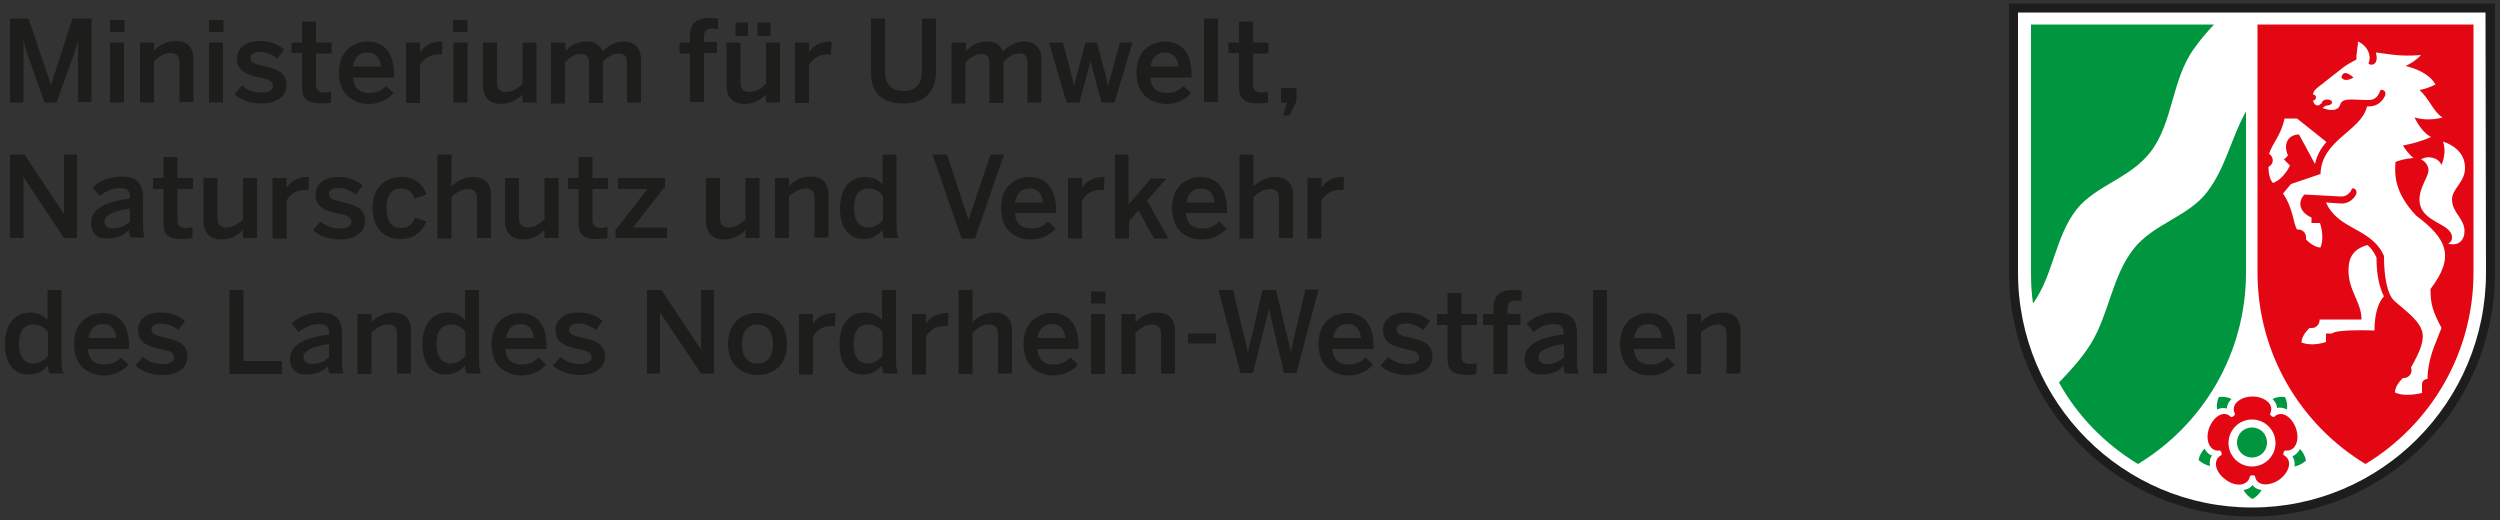 <?xml version="1.0" encoding="UTF-8"?>
<svg xmlns="http://www.w3.org/2000/svg" xmlns:xlink="http://www.w3.org/1999/xlink" version="1.1" id="Ebene_1" x="0px" y="0px" viewBox="0 0 500 104" xml:space="preserve">
<rect x="0" y="0" width="500" height="104" fill="#333333" stroke="none"/>
<path id="Weiß" fill-rule="evenodd" clip-rule="evenodd" fill="#FFFFFF" d="M450.4,102.9c-26.6,0-48.1-21.6-48.1-48.3V1.2h96.2  l0,53.3C498.5,81.2,477,102.9,450.4,102.9z"></path>
<path id="Schwarz" fill-rule="evenodd" clip-rule="evenodd" fill="#1D1D1B" d="M497.2,54.5c0,26-21,47-46.8,47  c-25.8,0-46.8-21-46.8-47v-52h93.5L497.2,54.5z M499,0.7l0,53.8c0,27-21.8,48.8-48.6,48.8c-26.8,0-48.6-21.9-48.6-48.8V0.7H499z"></path>
<path id="Grün" fill="#009640" d="M449.2,22.3v32.2c0,16.3-8.7,30.5-21.6,38.3c-6.6-4-12.1-9.6-15.8-16.3c2.3-2.4,4.6-4.9,6.4-7.8  c3.6-5.9,4.2-13.4,8.5-18.9c4-5.1,11.1-6.5,14.8-11.5C445.2,33.4,446.3,27.4,449.2,22.3z M406.1,4.9h36.7c-1.4,1.5-2.7,3-3.9,4.7  c-4.6,6.2-4.2,14.8-8.8,20.8c-4.1,5.3-11,6.7-14.8,11.5c-4.3,5.5-4.6,13.1-8.7,18.8c-0.3-2-0.4-4.1-0.4-6.2V4.9z M450.4,91.5  c-1.7,0-3-1.3-3-3c0-1.7,1.3-3,3-3c1.7,0,3,1.3,3,3C453.4,90.2,452.1,91.5,450.4,91.5z M460,89.8c0.6,0.6,1,1.4,1.2,2.3  c-0.6,0.6-1.4,1-2.3,1.2c0.1-0.7,0-1.4-0.4-2C459.2,90.9,459.7,90.4,460,89.8z M454.5,79.8c0.8-0.4,1.7-0.5,2.5-0.4  c0.4,0.8,0.5,1.7,0.4,2.5c-0.6-0.3-1.3-0.5-2-0.3C455.4,80.9,455,80.3,454.5,79.8z M443.4,81.9c-0.1-0.9,0-1.8,0.4-2.5  c0.9-0.1,1.7,0,2.5,0.4c-0.5,0.5-0.9,1.1-0.9,1.9C444.7,81.5,444,81.6,443.4,81.9z M442,93.2c-0.9-0.2-1.6-0.6-2.3-1.2  c0.2-0.9,0.6-1.6,1.2-2.3c0.3,0.6,0.8,1.2,1.5,1.4C441.9,91.8,441.9,92.5,442,93.2z M452.3,98c-0.4,0.8-1.1,1.4-1.8,1.8  c-0.8-0.4-1.4-1.1-1.8-1.8c0.7-0.1,1.4-0.4,1.8-1C450.9,97.6,451.6,97.9,452.3,98z"></path>
<path id="Rot" fill-rule="evenodd" clip-rule="evenodd" fill="#E30613" d="M455.1,88.6c0,2.6-2.1,4.7-4.7,4.7s-4.7-2.1-4.7-4.7  c0-2.6,2.1-4.7,4.7-4.7S455.1,86,455.1,88.6z M445.1,95.9c-2-1.4-2.7-3.9-0.8-4.9c0.1-0.3,0-0.7-0.3-0.9c-2.1,0.3-3-2.1-2.2-4.4  c0.8-2.3,2.9-3.8,4.4-2.3c0.4,0,0.7-0.2,0.8-0.6c-1-1.9,1.1-3.5,3.5-3.5c2.4,0,4.5,1.6,3.5,3.5c0.1,0.3,0.4,0.6,0.8,0.6  c1.5-1.5,3.6,0,4.4,2.3c0.8,2.3-0.1,4.7-2.2,4.4c-0.3,0.2-0.4,0.6-0.3,0.9c1.9,1,1.2,3.4-0.8,4.9c-2,1.4-4.6,1.4-4.9-0.7  c-0.3-0.2-0.7-0.2-1,0C449.6,97.3,447,97.4,445.1,95.9z M463.9,63.9h8.4c0-3.5-2.6-5.7-2.6-9.8c0-2.7,1-4.3,3.8-5.1  c0.7,0.6,1.3,1.4,1.8,2.5c0,3.6,0.6,6,1.5,7.8c0,0-1.9,1.5-1.9,6.8c0,0-7.6-0.3-8.5,0.6h-1.2v1.7c-1.9,0.6-3.6,0.6-4.9,0.1  c0-1.5,1.6-2.9,1.6-2.9c0.2,0,0.3,0,0.5,0c0.8,0,1.5-0.7,1.5-1.5C464,64.1,463.9,64,463.9,63.9z M454.6,36.6  c-0.9-0.9-0.9-2.8-0.9-3.2c0.1-0.1,0.2-0.2,0.4-0.3c0.6-0.6,0.6-1.5,0-2.1c-0.1-0.1-0.2-0.2-0.3-0.2c0.8-2.4,2.4-3.7,3.1-7.1h2.5  l5.9,4.7c-1.1,1.2-1.9,2.6-2.3,4.4l-3.2-5.9c-2,0-3.3,1.7-2.2,4.2l-0.8,0.8l1.2,1.2C457.1,34.9,455.9,36.1,454.6,36.6z M479,78.5  c0-1.5,1.5-2.8,1.6-2.9c0.1,0,0.1,0,0.2,0c0.8,0,1.5-0.7,1.5-1.5c0-0.2,0-0.4-0.1-0.6c4-7.1,2.9-8.1-3.2-13.2  c-1.7-1.4-2.2-5.4-2.2-9.1c-2.5-5.7-9.1-5.1-11.6-10.7l2.9,0.2c1.5,0.1,2.5-0.8,3-1.6c0.5-0.7,0-1.6-0.7-1.4  c-0.3,0.9-1.2,1.7-2.3,1.6l-7.2-0.4c-1.4,1.4-1.1,3.5,1.4,4.6v1.1h1.7c0.6,1.9,0.6,3.7,0.1,4.9c-1.4,0-2.9-1.6-2.9-1.6  c0-0.2,0-0.3,0-0.5c0-0.8-0.7-1.5-1.5-1.5c-0.1,0-0.2,0-0.3,0c-0.8-1.3-0.7-4.1-2.8-7.2l1.6-1.9l5.9-2c0.2-6.9,8.1-8.5,9.3-13.5  c1.7,0,2.7-0.5,3.6-2.1c0.2-0.4,0.1-1.4-0.9-1.2c-0.6,1.7-1.4,2-2.5,2c-2.8,0-5.1-0.5-5.5,0.8c-0.6,2.1-3.6,0.8-3.6,0.8l0.7-0.5  c0.1,0,0.1,0,0.2,0c0.5,0,1-0.3,1-0.6c0-0.4-0.4-0.6-1-0.6c-0.5,0-1,0.3-1,0.6c0,0,0,0,0,0.1l-0.7,0.5c-0.9,0-1-0.7-1.1-1  c0.3,0,0.6-0.3,0.6-0.6c0-0.4-0.3-0.6-0.6-0.6c0-0.3,0.2-0.8,0.8-1.3l5.1-4c0.7-0.6,2.2-1.4,2.8-1.7c-0.1-1.1,0.3-2.6,0.3-3.6  c0,0,1.5,0.6,2.1,2.1c0.4,1.1,0.2,1.7,0,2.3c0.3,0.4,1.4,0.4,1.6-0.7c0.1-0.4,0-0.9-0.1-1.5c2,0.2,4.7,0.9,9,0.5  c-0.9,1-2,1.7-3.1,2.2c2.1,0.5,4.7,1.5,6,3.7c-1,0.5-2.1,0.9-3.2,1.1c2,1.8,2.8,4.4,4.6,5.5c-2.3,0.6-4.1,0.4-5.6,0  c0.7,1.4,1.8,3.1,3.3,3.9c-2,0.9-4,1.4-5.6,1.7c0.5,0.8,1.2,1.8,2.1,2.5c-1.6,0.1-2.9,0.5-3.6,0.8c-0.1,1.9-0.6,5.7,4.1,10.7  c6.3,4.7,7.8,8.3,2.9,14.7c0,3.2,0.5,4.5,2.2,7.8c-0.1,0.3-0.8,1.9-1.5,3.8c-0.8,2.1-1.3,4.4-1.3,6.4c0,0-1.1,0-1.1,1.1v1.7  C482.2,79.1,480.2,79.1,479,78.5z M468.3,15.5c0.7,1.1,2.4,0,2.4,0S468.6,13.5,468.3,15.5z M493,33.6c0,2.9-2.6,4.1-2.6,6.3  c0,2.6,2.5,3.8,2.5,6.3c0,2.5-2,3-3.3,2.5c0,0,0.8-0.2,0.8-1.2c0-3-6.5-2.9-6.5-7.6c0-2.5,1.8-4.5,1.8-5.9c0-0.7-0.6-1.8-1.5-2.1  c1.3-0.9,3.5-0.4,4.1,1.1c0.5-1.2,0.9-3,0.3-4.7C491.7,29.4,493,31.3,493,33.6L493,33.6z M451.6,4.9h43.1v49.6  c0,16.3-8.7,30.5-21.6,38.3c-12.9-7.8-21.6-22-21.6-38.3V4.9z"></path>
<g>
	<path fill="#1D1D1B" d="M2,3.7h3.7L10.2,17h0l4.3-13.3h3.8v16.7h-2.7V8h0c-0.2,1.2-0.6,2.2-1,3.4l-3.3,9.1H8.9l-3.2-9.1   c-0.4-1.2-0.7-1.9-1-3.5h0v12.6H2V3.7z"></path>
	<path fill="#1D1D1B" d="M22,4h2.9v2.4H22V4z M22,8.5h2.8v12H22V8.5z"></path>
	<path fill="#1D1D1B" d="M28,8.5h2.8v1.6c0.8-0.8,2.2-1.9,4.4-1.9c2.1,0,3.5,1.2,3.5,3.6v8.6h-2.8v-7.9c0-1.3-0.6-1.9-1.8-1.9   c-1.2,0-2.2,0.6-3.3,1.6v8.3H28V8.5z"></path>
	<path fill="#1D1D1B" d="M41.8,4h2.9v2.4h-2.9V4z M41.8,8.5h2.8v12h-2.8V8.5z"></path>
	<path fill="#1D1D1B" d="M46.9,18.8l1.5-1.7c0.9,0.8,2.2,1.4,3.8,1.4c1.5,0,2.4-0.4,2.4-1.4c0-1-1.2-1.3-2.7-1.6   c-2.1-0.5-4.5-1-4.5-3.8c0-2.1,1.8-3.5,4.5-3.5c2.3,0,3.7,0.7,4.9,1.7l-1.3,1.8c-0.9-0.7-2.3-1.3-3.4-1.3c-1.5,0-2,0.5-2,1.2   c0,1,1.2,1.3,2.6,1.6c2.1,0.5,4.6,1,4.6,3.8c0,2.5-2.3,3.7-5,3.7C50,20.7,48,19.9,46.9,18.8z"></path>
	<path fill="#1D1D1B" d="M60.4,17.3v-6.7h-2.1V8.5h2.1V4.3h2.8v4.2h3.1v2.2h-3.1v6c0,1.3,0.4,1.8,1.8,1.8c0.4,0,0.9-0.1,1.2-0.2v2.2   c-0.3,0.1-1.3,0.2-2,0.2C61.1,20.6,60.4,19.5,60.4,17.3z"></path>
	<path fill="#1D1D1B" d="M67.8,14.5c0-4.6,3.2-6.2,5.7-6.2c2.7,0,5.3,1.6,5.3,6.5v0.7h-8.2c0.1,2.2,1.4,3.1,3.2,3.1   c1.6,0,2.5-0.5,3.4-1.4l1.5,1.4c-1.2,1.4-2.9,2.2-5,2.2C70.6,20.7,67.8,18.9,67.8,14.5z M76.2,13.3c-0.2-1.8-1.1-2.8-2.7-2.8   c-1.4,0-2.6,0.8-2.9,2.8H76.2z"></path>
	<path fill="#1D1D1B" d="M81.2,8.5H84v2h0c0.7-1.2,2-2.2,4.3-2.2h0.2l-0.1,2.6c-0.1,0-0.6,0-0.7,0c-1.8,0-2.9,0.8-3.7,2.1v7.6h-2.8   V8.5z"></path>
	<path fill="#1D1D1B" d="M90.6,4h2.9v2.4h-2.9V4z M90.7,8.5h2.8v12h-2.8V8.5z"></path>
	<path fill="#1D1D1B" d="M96.6,17.1V8.5h2.8v8c0,1.3,0.6,1.9,1.8,1.9c1.2,0,2.2-0.6,3.3-1.6V8.5h2.8v12h-2.8v-1.6   c-0.8,0.8-2.2,1.9-4.4,1.9C97.9,20.7,96.6,19.5,96.6,17.1z"></path>
	<path fill="#1D1D1B" d="M110.3,8.5h2.8v1.7c0.9-1,2.3-1.9,4.1-1.9c2,0,2.8,0.8,3.3,2c1-1,2.4-2,4.2-2c2.4,0,3.5,1.5,3.5,3.6v8.6   h-2.8v-7.9c0-1.3-0.4-1.9-1.7-1.9c-1.1,0-2,0.6-3.1,1.6v8.3h-2.8v-7.9c0-1.3-0.4-1.9-1.7-1.9c-1.1,0-2,0.6-3.1,1.6v8.3h-2.8V8.5z"></path>
	<path fill="#1D1D1B" d="M138,10.7h-2.1V8.5h2.1V7.2c0-2,0.8-3.6,3.9-3.6c0.5,0,1.4,0.1,1.7,0.1v2.1c-0.2,0-0.6-0.1-1-0.1   c-1,0-1.8,0.3-1.8,1.6v1.1h2.6v2.2h-2.6v9.8H138V10.7z"></path>
	<path fill="#1D1D1B" d="M145.3,17.1V8.5h2.8v8c0,1.3,0.6,1.9,1.8,1.9c1.2,0,2.2-0.6,3.3-1.6V8.5h2.8v12h-2.8v-1.6   c-0.8,0.8-2.2,1.9-4.4,1.9C146.6,20.7,145.3,19.5,145.3,17.1z M147.1,4.5h2.5v2.7h-2.5V4.5z M151.5,4.5h2.6v2.7h-2.6V4.5z"></path>
	<path fill="#1D1D1B" d="M159,8.5h2.8v2h0c0.7-1.2,2-2.2,4.3-2.2h0.2l-0.1,2.6c-0.1,0-0.6,0-0.7,0c-1.8,0-2.9,0.8-3.7,2.1v7.6H159   V8.5z"></path>
	<path fill="#1D1D1B" d="M174.2,14.4V3.7h2.8v10.4c0,2.6,1.1,4.1,3.7,4.1c2.6,0,3.7-1.5,3.7-4.1V3.7h2.8v10.6c0,3.8-2.1,6.4-6.5,6.4   C176,20.7,174.2,18.2,174.2,14.4z"></path>
	<path fill="#1D1D1B" d="M190.4,8.5h2.8v1.7c0.9-1,2.3-1.9,4.1-1.9c2,0,2.8,0.8,3.3,2c1-1,2.4-2,4.2-2c2.4,0,3.5,1.5,3.5,3.6v8.6   h-2.8v-7.9c0-1.3-0.4-1.9-1.7-1.9c-1.1,0-2,0.6-3.1,1.6v8.3h-2.8v-7.9c0-1.3-0.4-1.9-1.7-1.9c-1.1,0-2,0.6-3.1,1.6v8.3h-2.8V8.5z"></path>
	<path fill="#1D1D1B" d="M209.8,8.5h2.8l1.3,5c0.4,1.4,0.6,2.3,0.9,3.8h0c0.4-1.6,0.6-2.5,1-3.9l1.3-4.9h2.3l1.3,5   c0.4,1.3,0.6,2.2,0.9,3.8h0c0.4-1.6,0.6-2.4,1-3.7l1.4-5.1h2.5l-3.6,12h-2.6l-2.2-8.3h0l-2.2,8.3h-2.6L209.8,8.5z"></path>
	<path fill="#1D1D1B" d="M227.3,14.5c0-4.6,3.2-6.2,5.7-6.2c2.7,0,5.3,1.6,5.3,6.5v0.7h-8.2c0.1,2.2,1.4,3.1,3.2,3.1   c1.6,0,2.5-0.5,3.4-1.4l1.5,1.4c-1.2,1.4-2.9,2.2-5,2.2C230.1,20.7,227.3,18.9,227.3,14.5z M235.7,13.3c-0.2-1.8-1.1-2.8-2.7-2.8   c-1.4,0-2.6,0.8-2.9,2.8H235.7z"></path>
	<path fill="#1D1D1B" d="M240.8,3.7h2.8v16.7h-2.8V3.7z"></path>
	<path fill="#1D1D1B" d="M247.8,17.3v-6.7h-2.1V8.5h2.1V4.3h2.8v4.2h3.1v2.2h-3.1v6c0,1.3,0.4,1.8,1.8,1.8c0.4,0,0.9-0.1,1.2-0.2   v2.2c-0.3,0.1-1.3,0.2-2,0.2C248.5,20.6,247.8,19.5,247.8,17.3z"></path>
	<path fill="#1D1D1B" d="M257.4,20.5h-1.2v-2.9h3.1v2.6l-1.4,2.9h-1.3L257.4,20.5z"></path>
	<path fill="#1D1D1B" d="M2,30.9h2.9l7.9,11.9h0V30.9h2.6v16.7h-2.6L4.7,35.4h0v12.2H2V30.9z"></path>
	<path fill="#1D1D1B" d="M18.2,44.7c0-2.6,2.2-4.3,7.8-5v-0.4c0-1.2-0.6-1.7-2-1.7c-1.7,0-3,0.8-4.1,1.6l-1.4-1.7   c1.3-1.2,3.3-2.2,5.8-2.2c3.2,0,4.3,1.5,4.3,4.3v5c0,1.4,0.1,2.3,0.3,2.9h-2.8c-0.2-0.5-0.3-0.9-0.3-1.5c-1.2,1.2-2.6,1.7-4.4,1.7   C19.6,47.8,18.2,46.7,18.2,44.7z M26,44.3v-2.6c-3.3,0.5-5.1,1.3-5.1,2.6c0,1,0.7,1.4,1.7,1.4C24,45.7,25.1,45.1,26,44.3z"></path>
	<path fill="#1D1D1B" d="M32.7,44.5v-6.7h-2.1v-2.2h2.1v-4.2h2.8v4.2h3.1v2.2h-3.1v6c0,1.3,0.4,1.8,1.8,1.8c0.4,0,0.9-0.1,1.2-0.2   v2.2c-0.3,0.1-1.3,0.2-2,0.2C33.3,47.8,32.7,46.7,32.7,44.5z"></path>
	<path fill="#1D1D1B" d="M40.7,44.2v-8.6h2.8v8c0,1.3,0.6,1.9,1.8,1.9c1.2,0,2.2-0.6,3.3-1.6v-8.3h2.8v12h-2.8V46   c-0.8,0.8-2.2,1.9-4.4,1.9C42.1,47.9,40.7,46.6,40.7,44.2z"></path>
	<path fill="#1D1D1B" d="M54.5,35.6h2.8v2h0c0.7-1.2,2-2.2,4.3-2.2h0.2l-0.1,2.6c-0.1,0-0.6,0-0.7,0c-1.8,0-2.9,0.8-3.7,2.1v7.6   h-2.8V35.6z"></path>
	<path fill="#1D1D1B" d="M62.6,46l1.5-1.7c0.9,0.8,2.2,1.4,3.8,1.4c1.5,0,2.4-0.4,2.4-1.4c0-1-1.2-1.3-2.7-1.6   c-2.1-0.5-4.5-1-4.5-3.8c0-2.1,1.8-3.5,4.5-3.5c2.3,0,3.7,0.7,4.9,1.7l-1.3,1.8c-0.9-0.7-2.3-1.3-3.4-1.3c-1.5,0-2,0.5-2,1.2   c0,1,1.2,1.3,2.6,1.6c2.1,0.5,4.6,1,4.6,3.8c0,2.5-2.3,3.7-5,3.7C65.6,47.9,63.7,47.1,62.6,46z"></path>
	<path fill="#1D1D1B" d="M74.5,41.6c0-4.6,3.1-6.2,5.8-6.2c3,0,4.3,1.7,5,3.5l-2.4,0.8c-0.5-1.4-1.3-2-2.7-2c-1.6,0-2.9,1-2.9,3.9   c0,2.6,1,4,2.9,4c1.3,0,2.1-0.4,2.8-2.1l2.3,0.8c-0.9,1.9-2.3,3.5-5.2,3.5C77.3,47.9,74.5,46,74.5,41.6z"></path>
	<path fill="#1D1D1B" d="M87.5,30.9h2.8v6.4c0.8-0.8,2.2-1.9,4.4-1.9c2.1,0,3.5,1.2,3.5,3.6v8.6h-2.8v-7.9c0-1.3-0.6-1.9-1.8-1.9   c-1.2,0-2.2,0.6-3.3,1.6v8.3h-2.8V30.9z"></path>
	<path fill="#1D1D1B" d="M101,44.2v-8.6h2.8v8c0,1.3,0.6,1.9,1.8,1.9c1.2,0,2.2-0.6,3.3-1.6v-8.3h2.8v12h-2.8V46   c-0.8,0.8-2.2,1.9-4.4,1.9C102.4,47.9,101,46.6,101,44.2z"></path>
	<path fill="#1D1D1B" d="M115.7,44.5v-6.7h-2.1v-2.2h2.1v-4.2h2.8v4.2h3.1v2.2h-3.1v6c0,1.3,0.4,1.8,1.8,1.8c0.4,0,0.9-0.1,1.2-0.2   v2.2c-0.3,0.1-1.3,0.2-2,0.2C116.4,47.8,115.7,46.7,115.7,44.5z"></path>
	<path fill="#1D1D1B" d="M123.1,46l6.4-8.2h-5.9v-2.2h9.4v1.7l-6.4,8.2h6.8v2.1h-10.3V46z"></path>
	<path fill="#1D1D1B" d="M141.2,44.2v-8.6h2.8v8c0,1.3,0.6,1.9,1.8,1.9c1.2,0,2.2-0.6,3.3-1.6v-8.3h2.8v12h-2.8V46   c-0.8,0.8-2.2,1.9-4.4,1.9C142.6,47.9,141.2,46.6,141.2,44.2z"></path>
	<path fill="#1D1D1B" d="M155,35.6h2.8v1.6c0.8-0.8,2.2-1.9,4.4-1.9c2.1,0,3.5,1.2,3.5,3.6v8.6h-2.8v-7.9c0-1.3-0.6-1.9-1.8-1.9   c-1.2,0-2.2,0.6-3.3,1.6v8.3H155V35.6z"></path>
	<path fill="#1D1D1B" d="M168,41.7c0-4.2,2.1-6.3,5.1-6.3c1.3,0,2.6,0.5,3.4,1.5v-6h2.8v13.8c0,1.4,0.1,2.3,0.4,2.9h-2.9   c-0.2-0.3-0.3-1-0.3-1.6c-0.9,1-2,1.8-3.8,1.8C170,47.8,168,45.8,168,41.7z M176.6,44v-4.8c-0.7-1-1.8-1.5-2.8-1.5   c-2.1,0-3,1.4-3,4c0,2.5,1.1,3.8,2.9,3.8C174.8,45.5,175.9,44.8,176.6,44z"></path>
	<path fill="#1D1D1B" d="M186.5,30.9h2.9l4.3,13.1h0l4.4-13.1h2.7L195,47.7h-2.7L186.5,30.9z"></path>
	<path fill="#1D1D1B" d="M200.2,41.6c0-4.6,3.2-6.2,5.7-6.2c2.7,0,5.3,1.6,5.3,6.5v0.7H203c0.1,2.2,1.4,3.1,3.2,3.1   c1.6,0,2.5-0.5,3.4-1.4l1.5,1.4c-1.2,1.4-2.9,2.2-5,2.2C203,47.9,200.2,46,200.2,41.6z M208.6,40.5c-0.2-1.8-1.1-2.8-2.7-2.8   c-1.4,0-2.6,0.8-2.9,2.8H208.6z"></path>
	<path fill="#1D1D1B" d="M213.6,35.6h2.8v2h0c0.7-1.2,2-2.2,4.3-2.2h0.2l-0.1,2.6c-0.1,0-0.6,0-0.7,0c-1.8,0-2.9,0.8-3.7,2.1v7.6   h-2.8V35.6z"></path>
	<path fill="#1D1D1B" d="M222.9,30.9h2.8v10l4.5-5.2h3.1l-3.9,4.4l4.3,7.6h-2.9l-3.1-5.6l-1.9,2.1v3.5h-2.8V30.9z"></path>
	<path fill="#1D1D1B" d="M234.4,41.6c0-4.6,3.2-6.2,5.7-6.2c2.7,0,5.3,1.6,5.3,6.5v0.7h-8.2c0.1,2.2,1.4,3.1,3.2,3.1   c1.6,0,2.5-0.5,3.4-1.4l1.5,1.4c-1.2,1.4-2.9,2.2-5,2.2C237.2,47.9,234.4,46,234.4,41.6z M242.9,40.5c-0.2-1.8-1.1-2.8-2.7-2.8   c-1.4,0-2.6,0.8-2.9,2.8H242.9z"></path>
	<path fill="#1D1D1B" d="M247.9,30.9h2.8v6.4c0.8-0.8,2.2-1.9,4.4-1.9c2.1,0,3.5,1.2,3.5,3.6v8.6h-2.8v-7.9c0-1.3-0.6-1.9-1.8-1.9   s-2.2,0.6-3.3,1.6v8.3h-2.8V30.9z"></path>
	<path fill="#1D1D1B" d="M261.5,35.6h2.8v2h0c0.7-1.2,2-2.2,4.3-2.2h0.2l-0.1,2.6c-0.1,0-0.6,0-0.7,0c-1.8,0-2.9,0.8-3.7,2.1v7.6   h-2.8V35.6z"></path>
	<path fill="#1D1D1B" d="M1,68.8c0-4.2,2.1-6.3,5.1-6.3c1.3,0,2.6,0.5,3.4,1.5v-6h2.8v13.8c0,1.4,0.1,2.3,0.4,2.9H9.9   c-0.2-0.3-0.3-1-0.3-1.6c-0.9,1-2,1.8-3.8,1.8C3,75,1,73,1,68.8z M9.6,71.2v-4.8c-0.7-1-1.8-1.5-2.8-1.5c-2.1,0-3,1.4-3,4   c0,2.5,1.1,3.8,2.9,3.8C7.8,72.7,8.9,72,9.6,71.2z"></path>
	<path fill="#1D1D1B" d="M14.8,68.8c0-4.6,3.2-6.2,5.7-6.2c2.7,0,5.3,1.6,5.3,6.5v0.7h-8.2c0.1,2.2,1.4,3.1,3.2,3.1   c1.6,0,2.5-0.5,3.4-1.4l1.5,1.4c-1.2,1.4-2.9,2.2-5,2.2C17.6,75,14.8,73.2,14.8,68.8z M23.3,67.6c-0.2-1.8-1.1-2.8-2.7-2.8   c-1.4,0-2.6,0.8-2.9,2.8H23.3z"></path>
	<path fill="#1D1D1B" d="M27.1,73.1l1.5-1.7c0.9,0.8,2.2,1.4,3.8,1.4c1.5,0,2.4-0.4,2.4-1.4c0-1-1.2-1.3-2.7-1.6   c-2.1-0.5-4.5-1-4.5-3.8c0-2.1,1.8-3.5,4.5-3.5c2.3,0,3.7,0.7,4.9,1.7l-1.3,1.8c-0.9-0.7-2.3-1.3-3.4-1.3c-1.5,0-2,0.5-2,1.2   c0,1,1.2,1.3,2.6,1.6c2.1,0.5,4.6,1,4.6,3.8c0,2.5-2.3,3.7-5,3.7C30.2,75,28.2,74.2,27.1,73.1z"></path>
	<path fill="#1D1D1B" d="M45.9,58h2.8v14.2h7.7v2.6H45.9V58z"></path>
	<path fill="#1D1D1B" d="M58,71.9c0-2.6,2.2-4.3,7.8-5v-0.4c0-1.2-0.6-1.7-2-1.7c-1.7,0-3,0.8-4.1,1.6l-1.4-1.7   c1.3-1.2,3.3-2.2,5.8-2.2c3.2,0,4.3,1.5,4.3,4.3v5c0,1.4,0.1,2.3,0.3,2.9h-2.8c-0.2-0.5-0.3-0.9-0.3-1.5c-1.2,1.2-2.6,1.7-4.4,1.7   C59.4,75,58,73.9,58,71.9z M65.8,71.4v-2.6c-3.3,0.5-5.1,1.3-5.1,2.6c0,1,0.7,1.4,1.7,1.4C63.8,72.8,64.9,72.3,65.8,71.4z"></path>
	<path fill="#1D1D1B" d="M71.5,62.8h2.8v1.6c0.8-0.8,2.2-1.9,4.4-1.9c2.1,0,3.5,1.2,3.5,3.6v8.6h-2.8v-7.9c0-1.3-0.6-1.9-1.8-1.9   c-1.2,0-2.2,0.6-3.3,1.6v8.3h-2.8V62.8z"></path>
	<path fill="#1D1D1B" d="M84.5,68.8c0-4.2,2.1-6.3,5.1-6.3c1.3,0,2.6,0.5,3.4,1.5v-6h2.8v13.8c0,1.4,0.1,2.3,0.4,2.9h-2.9   c-0.2-0.3-0.3-1-0.3-1.6c-0.9,1-2,1.8-3.8,1.8C86.5,75,84.5,73,84.5,68.8z M93.1,71.2v-4.8c-0.7-1-1.8-1.5-2.8-1.5   c-2.1,0-3,1.4-3,4c0,2.5,1.1,3.8,2.9,3.8C91.3,72.7,92.4,72,93.1,71.2z"></path>
	<path fill="#1D1D1B" d="M98.3,68.8c0-4.6,3.2-6.2,5.7-6.2c2.7,0,5.3,1.6,5.3,6.5v0.7h-8.2c0.1,2.2,1.4,3.1,3.2,3.1   c1.6,0,2.5-0.5,3.4-1.4l1.5,1.4c-1.2,1.4-2.9,2.2-5,2.2C101.1,75,98.3,73.2,98.3,68.8z M106.8,67.6c-0.2-1.8-1.1-2.8-2.7-2.8   c-1.4,0-2.6,0.8-2.9,2.8H106.8z"></path>
	<path fill="#1D1D1B" d="M110.6,73.1l1.5-1.7c0.9,0.8,2.2,1.4,3.8,1.4c1.5,0,2.4-0.4,2.4-1.4c0-1-1.2-1.3-2.7-1.6   c-2.1-0.5-4.5-1-4.5-3.8c0-2.1,1.8-3.5,4.5-3.5c2.3,0,3.7,0.7,4.9,1.7l-1.3,1.8c-0.9-0.7-2.3-1.3-3.4-1.3c-1.5,0-2,0.5-2,1.2   c0,1,1.2,1.3,2.6,1.6c2.1,0.5,4.6,1,4.6,3.8c0,2.5-2.3,3.7-5,3.7C113.7,75,111.7,74.2,110.6,73.1z"></path>
	<path fill="#1D1D1B" d="M129.4,58h2.9l7.9,11.9h0V58h2.6v16.7h-2.6l-8.2-12.2h0v12.2h-2.6V58z"></path>
	<path fill="#1D1D1B" d="M145.6,68.8c0-4.4,2.9-6.2,5.9-6.2c2.9,0,5.9,1.8,5.9,6.2c0,4.4-2.9,6.2-5.9,6.2   C148.6,75,145.6,73.2,145.6,68.8z M154.6,68.8c0-2.2-1-3.9-3.1-3.9c-2,0-3.1,1.4-3.1,3.9c0,2.3,0.9,3.9,3.1,3.9   C153.5,72.7,154.6,71.3,154.6,68.8z"></path>
	<path fill="#1D1D1B" d="M159.8,62.8h2.8v2h0c0.7-1.2,2-2.2,4.3-2.2h0.2l-0.1,2.6c-0.1,0-0.6,0-0.7,0c-1.8,0-2.9,0.8-3.7,2.1v7.6   h-2.8V62.8z"></path>
	<path fill="#1D1D1B" d="M167.9,68.8c0-4.2,2.1-6.3,5.1-6.3c1.3,0,2.6,0.5,3.4,1.5v-6h2.8v13.8c0,1.4,0.1,2.3,0.4,2.9h-2.9   c-0.2-0.3-0.3-1-0.3-1.6c-0.9,1-2,1.8-3.8,1.8C169.9,75,167.9,73,167.9,68.8z M176.5,71.2v-4.8c-0.7-1-1.8-1.5-2.8-1.5   c-2.1,0-3,1.4-3,4c0,2.5,1.1,3.8,2.9,3.8C174.7,72.7,175.8,72,176.5,71.2z"></path>
	<path fill="#1D1D1B" d="M182.4,62.8h2.8v2h0c0.7-1.2,2-2.2,4.3-2.2h0.2l-0.1,2.6c-0.1,0-0.6,0-0.7,0c-1.8,0-2.9,0.8-3.7,2.1v7.6   h-2.8V62.8z"></path>
	<path fill="#1D1D1B" d="M191.7,58h2.8v6.4c0.8-0.8,2.2-1.9,4.4-1.9c2.1,0,3.5,1.2,3.5,3.6v8.6h-2.8v-7.9c0-1.3-0.6-1.9-1.8-1.9   c-1.2,0-2.2,0.6-3.3,1.6v8.3h-2.8V58z"></path>
	<path fill="#1D1D1B" d="M204.7,68.8c0-4.6,3.2-6.2,5.7-6.2c2.7,0,5.3,1.6,5.3,6.5v0.7h-8.2c0.1,2.2,1.4,3.1,3.2,3.1   c1.6,0,2.5-0.5,3.4-1.4l1.5,1.4c-1.2,1.4-2.9,2.2-5,2.2C207.5,75,204.7,73.2,204.7,68.8z M213.1,67.6c-0.2-1.8-1.1-2.8-2.7-2.8   c-1.4,0-2.6,0.8-2.9,2.8H213.1z"></path>
	<path fill="#1D1D1B" d="M218.2,58.3h2.9v2.4h-2.9V58.3z M218.2,62.8h2.8v12h-2.8V62.8z"></path>
	<path fill="#1D1D1B" d="M224.3,62.8h2.8v1.6c0.8-0.8,2.2-1.9,4.4-1.9c2.1,0,3.5,1.2,3.5,3.6v8.6h-2.8v-7.9c0-1.3-0.6-1.9-1.8-1.9   c-1.2,0-2.2,0.6-3.3,1.6v8.3h-2.8V62.8z"></path>
	<path fill="#1D1D1B" d="M237.6,66.7h5.6v2h-5.6V66.7z"></path>
	<path fill="#1D1D1B" d="M243.7,58h2.9l2.1,8.7c0.3,1.3,0.7,2.6,0.9,3.9h0c0.2-1.3,0.5-2.5,0.9-3.9l2-8.7h2.7l2.1,8.7   c0.4,1.4,0.6,2.4,0.9,3.8h0c0.2-1.4,0.5-2.3,0.8-3.8l2.1-8.8h2.6l-4.4,16.7h-2.5l-3-12.8h0l-3.2,12.8h-2.5L243.7,58z"></path>
	<path fill="#1D1D1B" d="M263.7,68.8c0-4.6,3.2-6.2,5.7-6.2c2.7,0,5.3,1.6,5.3,6.5v0.7h-8.2c0.1,2.2,1.4,3.1,3.2,3.1   c1.6,0,2.5-0.5,3.4-1.4l1.5,1.4c-1.2,1.4-2.9,2.2-5,2.2C266.5,75,263.7,73.2,263.7,68.8z M272.2,67.6c-0.2-1.8-1.1-2.8-2.7-2.8   c-1.4,0-2.6,0.8-2.9,2.8H272.2z"></path>
	<path fill="#1D1D1B" d="M276.1,73.1l1.5-1.7c0.9,0.8,2.2,1.4,3.8,1.4c1.5,0,2.4-0.4,2.4-1.4c0-1-1.2-1.3-2.7-1.6   c-2.1-0.5-4.5-1-4.5-3.8c0-2.1,1.8-3.5,4.5-3.5c2.3,0,3.7,0.7,4.9,1.7l-1.3,1.8c-0.9-0.7-2.3-1.3-3.4-1.3c-1.5,0-2,0.5-2,1.2   c0,1,1.2,1.3,2.6,1.6c2.1,0.5,4.6,1,4.6,3.8c0,2.5-2.3,3.7-5,3.7C279.1,75,277.1,74.2,276.1,73.1z"></path>
	<path fill="#1D1D1B" d="M289.5,71.6V65h-2.1v-2.2h2.1v-4.2h2.8v4.2h3.1V65h-3.1v6c0,1.3,0.4,1.8,1.8,1.8c0.4,0,0.9-0.1,1.2-0.2v2.2   c-0.3,0.1-1.3,0.2-2,0.2C290.2,74.9,289.5,73.8,289.5,71.6z"></path>
	<path fill="#1D1D1B" d="M298.7,65h-2.1v-2.2h2.1v-1.2c0-2,0.8-3.6,3.9-3.6c0.5,0,1.4,0.1,1.7,0.1v2.1c-0.2,0-0.6-0.1-1-0.1   c-1,0-1.8,0.3-1.8,1.6v1.1h2.6V65h-2.6v9.8h-2.8V65z"></path>
	<path fill="#1D1D1B" d="M304.9,71.9c0-2.6,2.2-4.3,7.8-5v-0.4c0-1.2-0.6-1.7-2-1.7c-1.7,0-3,0.8-4,1.6l-1.4-1.7   c1.3-1.2,3.3-2.2,5.8-2.2c3.2,0,4.3,1.5,4.3,4.3v5c0,1.4,0.1,2.3,0.3,2.9H313c-0.2-0.5-0.3-0.9-0.3-1.5c-1.2,1.2-2.6,1.7-4.4,1.7   C306.4,75,304.9,73.9,304.9,71.9z M312.8,71.4v-2.6c-3.3,0.5-5.1,1.3-5.1,2.6c0,1,0.7,1.4,1.7,1.4   C310.8,72.8,311.9,72.3,312.8,71.4z"></path>
	<path fill="#1D1D1B" d="M318.6,58h2.8v16.7h-2.8V58z"></path>
	<path fill="#1D1D1B" d="M324,68.8c0-4.6,3.2-6.2,5.7-6.2c2.7,0,5.3,1.6,5.3,6.5v0.7h-8.2c0.1,2.2,1.4,3.1,3.2,3.1   c1.6,0,2.5-0.5,3.4-1.4l1.5,1.4c-1.2,1.4-2.9,2.2-5,2.2C326.7,75,324,73.2,324,68.8z M332.4,67.6c-0.2-1.8-1.1-2.8-2.7-2.8   c-1.4,0-2.6,0.8-2.9,2.8H332.4z"></path>
	<path fill="#1D1D1B" d="M337.4,62.8h2.8v1.6c0.8-0.8,2.2-1.9,4.4-1.9c2.1,0,3.5,1.2,3.5,3.6v8.6h-2.8v-7.9c0-1.3-0.6-1.9-1.8-1.9   c-1.2,0-2.2,0.6-3.3,1.6v8.3h-2.8V62.8z"></path>
</g>
<g>
</g>
<g>
</g>
<g>
</g>
<g>
</g>
<g>
</g>
<g>
</g>
<g>
</g>
<g>
</g>
<g>
</g>
<g>
</g>
<g>
</g>
<g>
</g>
<g>
</g>
<g>
</g>
<g>
</g>
</svg>
